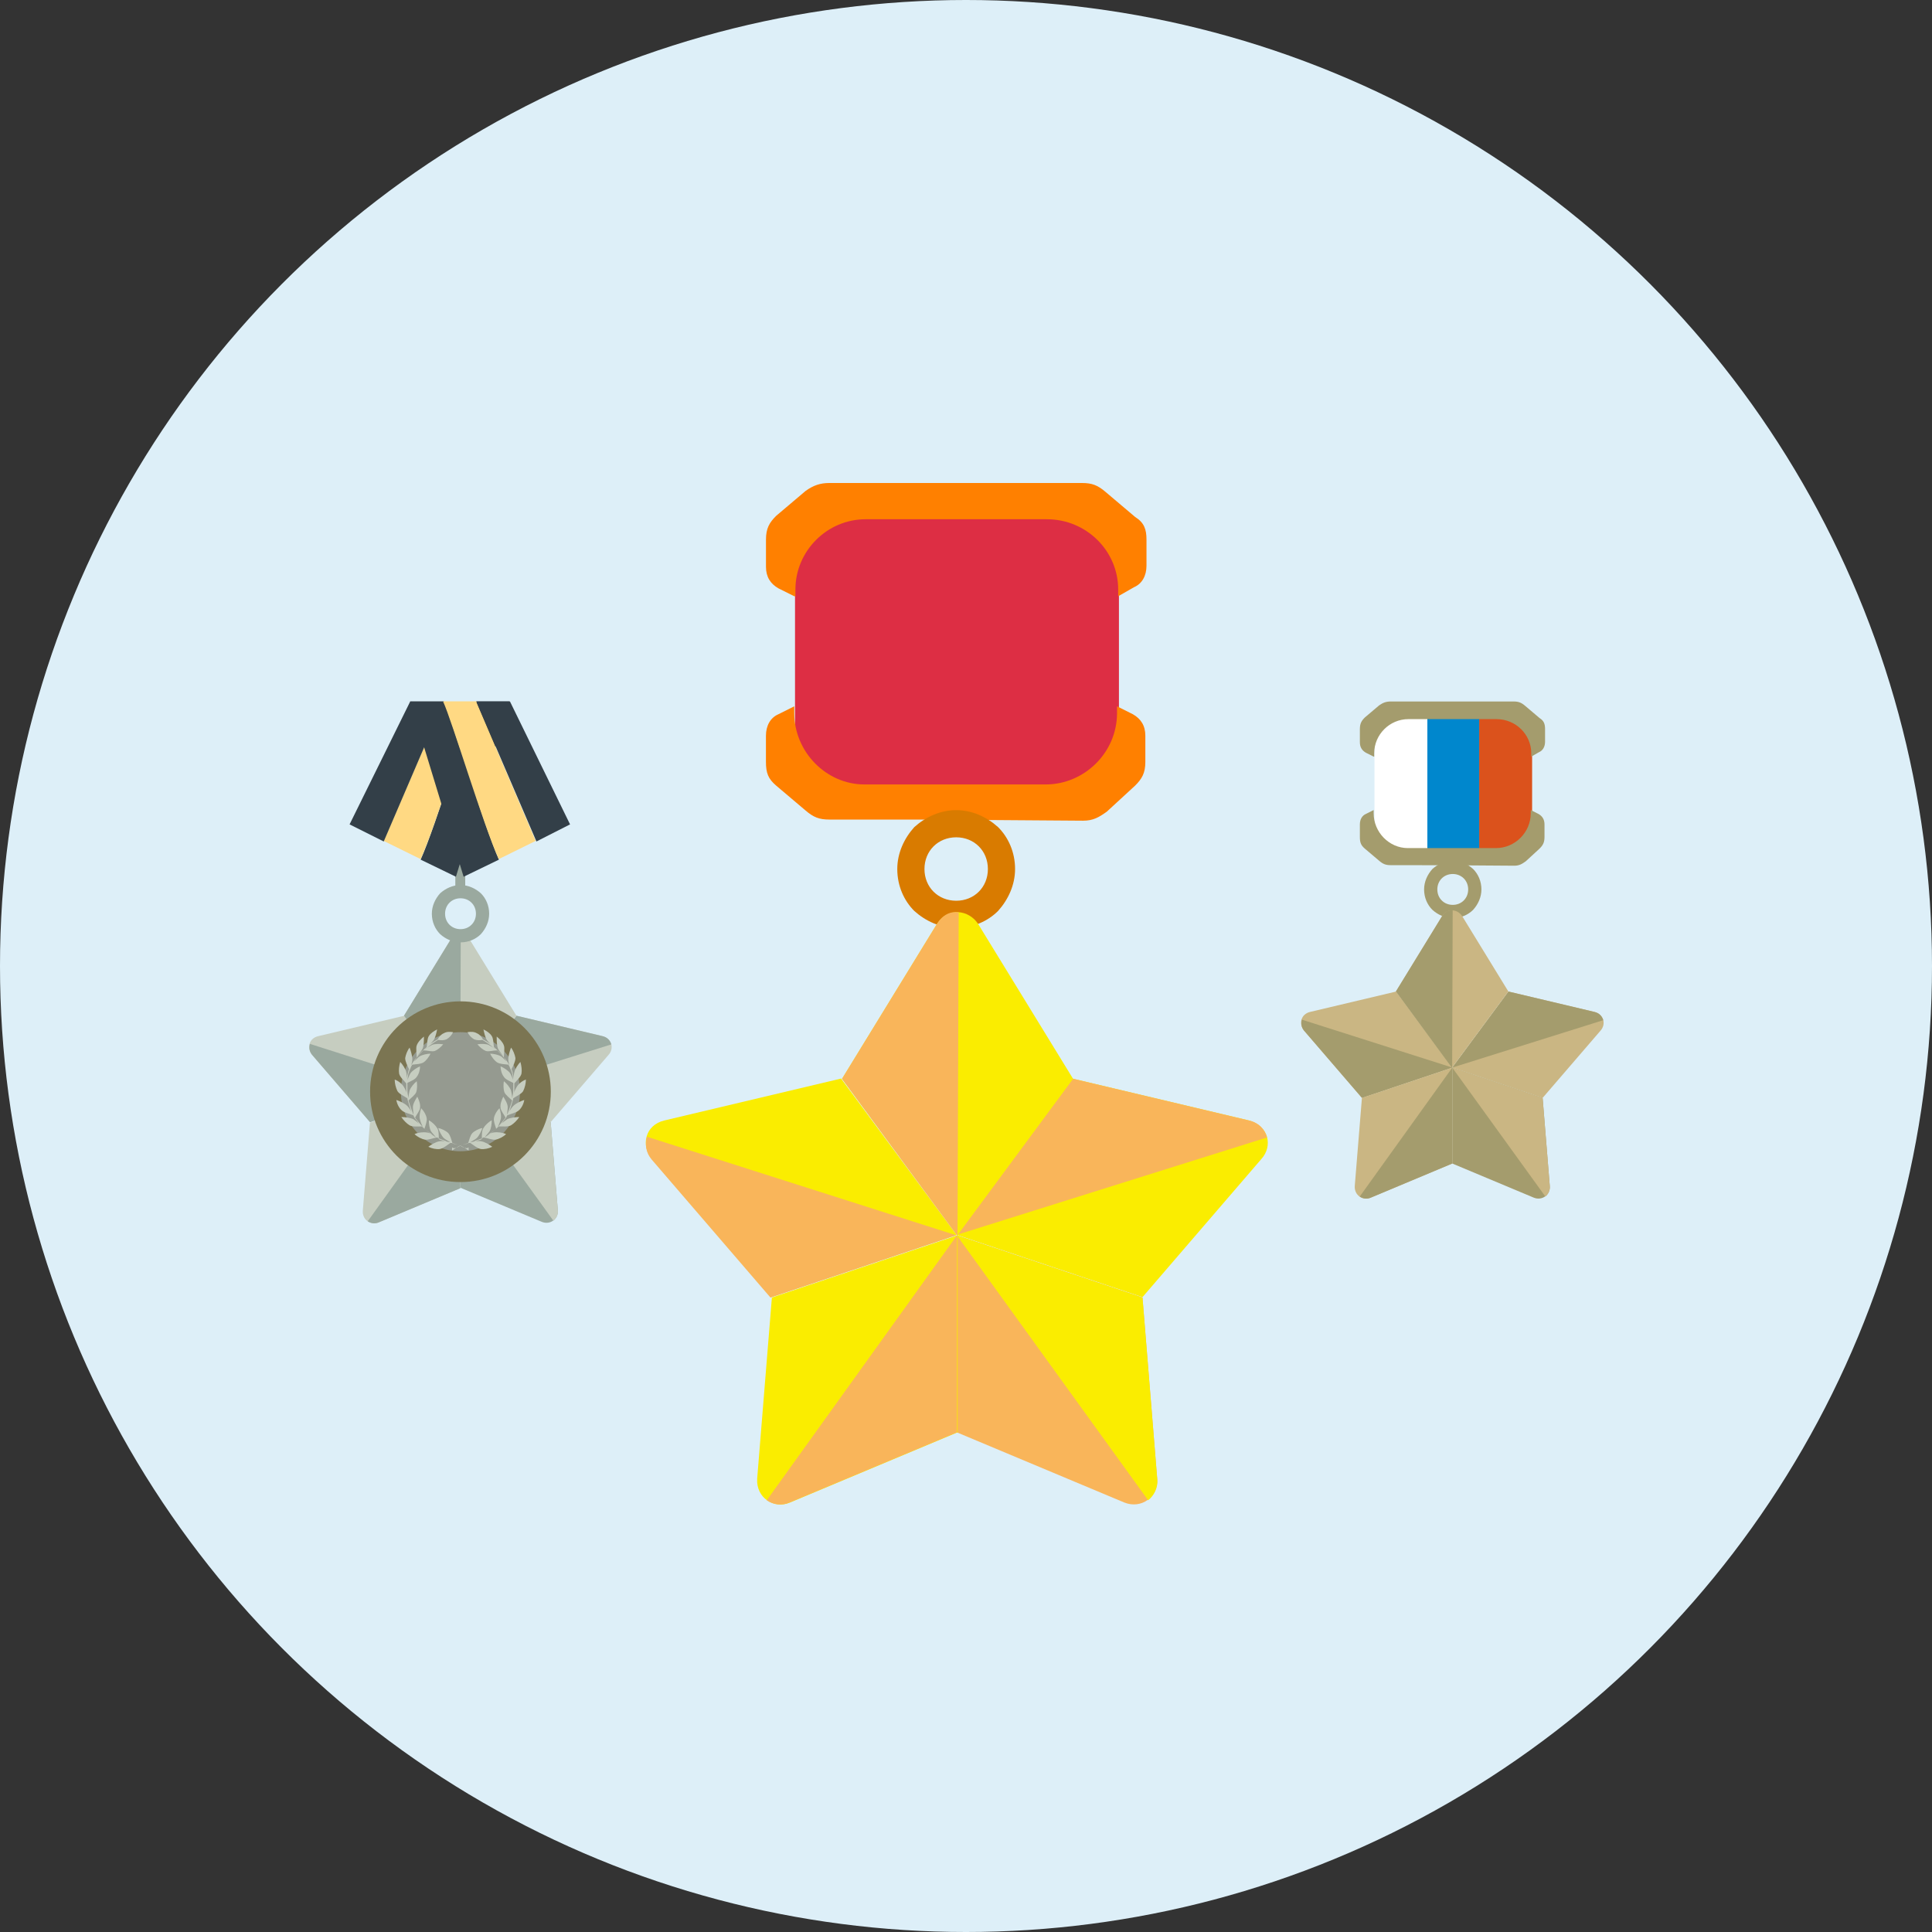 <?xml version="1.0" encoding="UTF-8"?> <svg xmlns="http://www.w3.org/2000/svg" width="100" height="100" viewBox="0 0 100 100" fill="none"><rect x="0" y="0" width="100" height="100" fill="#333333" stroke="none"/> <circle cx="50" cy="50" r="50" fill="#DDEFF8"></circle> <path fill-rule="evenodd" clip-rule="evenodd" d="M42.675 26.701H56.392C57.213 26.701 57.916 27.405 57.916 28.225V39.305C57.916 40.126 57.213 40.829 56.392 40.829H42.675C41.854 40.829 41.15 40.126 41.15 39.305V28.167C41.15 27.346 41.854 26.701 42.675 26.701Z" fill="#DD2E44"></path> <path fill-rule="evenodd" clip-rule="evenodd" d="M42.928 42.42C42.401 42.42 42.108 42.303 41.697 41.952L40.173 40.662C39.763 40.31 39.645 40.017 39.645 39.431V38.083C39.645 37.555 39.88 37.145 40.29 36.969L41.111 36.559V36.91C41.111 38.903 42.752 40.603 44.745 40.603H54.124C56.117 40.603 57.817 38.962 57.817 36.91V36.559L58.638 36.969C59.048 37.203 59.283 37.555 59.283 38.083V39.431C59.283 40.017 59.107 40.31 58.755 40.662L57.29 42.01C56.88 42.303 56.586 42.479 56.059 42.479C46.445 42.42 52.6 42.42 42.928 42.42Z" fill="#FF8000"></path> <path fill-rule="evenodd" clip-rule="evenodd" d="M49.492 41.932C50.312 41.932 51.075 42.284 51.661 42.812C52.188 43.339 52.54 44.101 52.54 44.981C52.54 45.801 52.188 46.563 51.661 47.15C51.133 47.677 50.371 48.029 49.492 48.029C48.671 48.029 47.909 47.677 47.323 47.15C46.795 46.622 46.443 45.86 46.443 44.981C46.443 44.16 46.795 43.398 47.323 42.812C47.909 42.284 48.671 41.932 49.492 41.932ZM50.664 43.808C50.371 43.515 49.961 43.339 49.492 43.339C49.023 43.339 48.612 43.515 48.319 43.808C48.026 44.101 47.85 44.512 47.85 44.981C47.85 45.45 48.026 45.86 48.319 46.153C48.612 46.446 49.023 46.622 49.492 46.622C49.961 46.622 50.371 46.446 50.664 46.153C50.957 45.86 51.133 45.45 51.133 44.981C51.133 44.512 50.957 44.101 50.664 43.808Z" fill="#D97B00"></path> <path fill-rule="evenodd" clip-rule="evenodd" d="M41.112 30.862L40.291 30.452C39.881 30.217 39.647 29.865 39.647 29.338V27.931C39.647 27.345 39.822 27.052 40.174 26.7L41.698 25.41C42.108 25.117 42.46 25 42.929 25H50.901H56.001C56.529 25 56.822 25.117 57.232 25.469L58.756 26.759C59.225 27.052 59.342 27.403 59.342 27.931V29.279C59.342 29.807 59.108 30.217 58.698 30.393L57.877 30.862V30.51C57.877 28.517 56.236 26.876 54.184 26.876H44.805C42.812 26.876 41.171 28.517 41.171 30.51V30.862H41.112Z" fill="#FF8000"></path> <path fill-rule="evenodd" clip-rule="evenodd" d="M59.135 67.16L59.897 76.54C59.956 77.478 59.076 78.123 58.197 77.771L49.521 74.136V63.936L59.135 67.16Z" fill="#F9B55A"></path> <path fill-rule="evenodd" clip-rule="evenodd" d="M59.135 67.16L59.897 76.54C59.956 77.009 59.721 77.419 59.428 77.654L49.521 63.936L59.135 67.16Z" fill="#FAED00"></path> <path fill-rule="evenodd" clip-rule="evenodd" d="M59.135 67.14L49.52 63.916L55.5 55.826L64.645 57.995C65.7 58.288 65.876 59.343 65.29 59.988L59.135 67.14Z" fill="#FAED00"></path> <path fill-rule="evenodd" clip-rule="evenodd" d="M49.52 63.916L55.5 55.826L64.645 57.995C65.173 58.112 65.466 58.464 65.583 58.874L49.52 63.916Z" fill="#F9B55A"></path> <path fill-rule="evenodd" clip-rule="evenodd" d="M39.898 67.14L33.743 59.988C33.157 59.285 33.391 58.23 34.388 57.995L43.533 55.826L49.512 63.916L39.898 67.14Z" fill="#FAED00"></path> <path fill-rule="evenodd" clip-rule="evenodd" d="M39.88 67.162L33.725 60.011C33.432 59.659 33.373 59.248 33.491 58.838L49.495 63.938L39.88 67.162Z" fill="#F9B55A"></path> <path fill-rule="evenodd" clip-rule="evenodd" d="M49.567 74.136L40.891 77.771C40.07 78.123 39.133 77.536 39.191 76.54L39.953 67.16L49.567 63.936V74.136Z" fill="#FAED00"></path> <path fill-rule="evenodd" clip-rule="evenodd" d="M49.537 74.136L40.861 77.771C40.451 77.947 40.04 77.888 39.688 77.654L49.537 63.936V74.136Z" fill="#F9B55A"></path> <path fill-rule="evenodd" clip-rule="evenodd" d="M43.583 55.839L48.507 47.808C49.093 46.929 50.149 47.105 50.618 47.808L55.542 55.839L49.562 63.929L43.583 55.839Z" fill="#FAED00"></path> <path fill-rule="evenodd" clip-rule="evenodd" d="M43.583 55.837L48.507 47.806C48.8 47.337 49.211 47.161 49.621 47.22L49.562 63.986L43.583 55.837Z" fill="#F9B55A"></path> <path fill-rule="evenodd" clip-rule="evenodd" d="M73.881 37.141V43.987H71.884C71.484 43.987 71.142 43.645 71.142 43.245V37.854C71.142 37.455 71.484 37.112 71.884 37.112H73.881V37.141Z" fill="white"></path> <path d="M76.59 37.143H73.88V43.99H76.59V37.143Z" fill="#0087CD"></path> <path fill-rule="evenodd" clip-rule="evenodd" d="M79.302 37.857V43.248C79.302 43.648 78.96 43.99 78.561 43.99H76.564V37.143H78.561C78.96 37.143 79.302 37.457 79.302 37.857Z" fill="#DB521C"></path> <path fill-rule="evenodd" clip-rule="evenodd" d="M71.984 44.781C71.728 44.781 71.585 44.724 71.385 44.553L70.644 43.925C70.444 43.754 70.387 43.611 70.387 43.326V42.67C70.387 42.413 70.501 42.214 70.701 42.128L71.1 41.928V42.099C71.1 43.069 71.899 43.897 72.868 43.897H77.433C78.403 43.897 79.23 43.098 79.23 42.099V41.928L79.629 42.128C79.829 42.242 79.943 42.413 79.943 42.67V43.326C79.943 43.611 79.858 43.754 79.686 43.925L78.973 44.581C78.773 44.724 78.631 44.809 78.374 44.809C73.696 44.781 76.691 44.781 71.984 44.781Z" fill="#A49C6D"></path> <path fill-rule="evenodd" clip-rule="evenodd" d="M75.194 44.553C75.594 44.553 75.965 44.724 76.25 44.981C76.507 45.238 76.678 45.609 76.678 46.037C76.678 46.436 76.507 46.807 76.25 47.092C75.993 47.349 75.622 47.52 75.194 47.52C74.795 47.52 74.424 47.349 74.139 47.092C73.882 46.836 73.711 46.465 73.711 46.037C73.711 45.637 73.882 45.267 74.139 44.981C74.424 44.724 74.795 44.553 75.194 44.553ZM75.765 45.466C75.622 45.324 75.422 45.238 75.194 45.238C74.966 45.238 74.766 45.324 74.624 45.466C74.481 45.609 74.396 45.809 74.396 46.037C74.396 46.265 74.481 46.465 74.624 46.607C74.766 46.75 74.966 46.836 75.194 46.836C75.422 46.836 75.622 46.75 75.765 46.607C75.907 46.465 75.993 46.265 75.993 46.037C75.993 45.809 75.907 45.609 75.765 45.466Z" fill="#A49C6D"></path> <path fill-rule="evenodd" clip-rule="evenodd" d="M71.1 39.162L70.701 38.962C70.501 38.848 70.387 38.677 70.387 38.42V37.735C70.387 37.45 70.472 37.307 70.644 37.136L71.385 36.509C71.585 36.366 71.756 36.309 71.984 36.309H75.864H78.346C78.602 36.309 78.745 36.366 78.945 36.537L79.686 37.165C79.915 37.307 79.972 37.478 79.972 37.735V38.391C79.972 38.648 79.858 38.848 79.658 38.933L79.258 39.162V38.99C79.258 38.021 78.46 37.222 77.461 37.222H72.897C71.927 37.222 71.128 38.021 71.128 38.99V39.162H71.1Z" fill="#A49C6D"></path> <path fill-rule="evenodd" clip-rule="evenodd" d="M79.846 56.828L80.217 61.392C80.246 61.849 79.818 62.163 79.39 61.991L75.168 60.223V55.259L79.846 56.828Z" fill="#A49C6D"></path> <path fill-rule="evenodd" clip-rule="evenodd" d="M79.846 56.828L80.217 61.392C80.246 61.62 80.132 61.82 79.989 61.934L75.168 55.259L79.846 56.828Z" fill="#CAB683"></path> <path fill-rule="evenodd" clip-rule="evenodd" d="M79.846 56.827L75.168 55.258L78.078 51.322L82.528 52.377C83.041 52.52 83.127 53.033 82.842 53.347L79.846 56.827Z" fill="#CAB683"></path> <path fill-rule="evenodd" clip-rule="evenodd" d="M75.168 55.258L78.078 51.322L82.528 52.377C82.785 52.434 82.927 52.605 82.984 52.805L75.168 55.258Z" fill="#A49C6D"></path> <path fill-rule="evenodd" clip-rule="evenodd" d="M70.493 56.827L67.498 53.347C67.213 53.005 67.327 52.491 67.812 52.377L72.262 51.322L75.171 55.258L70.493 56.827Z" fill="#CAB683"></path> <path fill-rule="evenodd" clip-rule="evenodd" d="M70.496 56.827L67.501 53.347C67.358 53.176 67.33 52.976 67.387 52.777L75.175 55.258L70.496 56.827Z" fill="#A49C6D"></path> <path fill-rule="evenodd" clip-rule="evenodd" d="M75.172 60.223L70.95 61.991C70.55 62.163 70.094 61.877 70.122 61.392L70.493 56.828L75.172 55.259V60.223Z" fill="#CAB683"></path> <path fill-rule="evenodd" clip-rule="evenodd" d="M75.171 60.223L70.949 61.991C70.75 62.077 70.55 62.048 70.379 61.934L75.171 55.259V60.223Z" fill="#A49C6D"></path> <path fill-rule="evenodd" clip-rule="evenodd" d="M72.253 51.318L74.649 47.409C74.934 46.981 75.448 47.067 75.676 47.409L78.072 51.318L75.163 55.254L72.253 51.318Z" fill="#CAB683"></path> <path fill-rule="evenodd" clip-rule="evenodd" d="M72.253 51.316L74.649 47.408C74.792 47.18 74.992 47.094 75.191 47.123L75.163 55.282L72.253 51.316Z" fill="#A49C6D"></path> <path fill-rule="evenodd" clip-rule="evenodd" d="M28.503 58.081L28.874 62.645C28.902 63.101 28.474 63.415 28.047 63.244L23.825 61.475V56.512L28.503 58.081Z" fill="#9AA99F"></path> <path fill-rule="evenodd" clip-rule="evenodd" d="M28.503 58.081L28.874 62.645C28.902 62.873 28.788 63.073 28.646 63.187L23.825 56.512L28.503 58.081Z" fill="#C6CDC0"></path> <path fill-rule="evenodd" clip-rule="evenodd" d="M28.503 58.08L23.825 56.511L26.734 52.574L31.184 53.63C31.698 53.772 31.784 54.286 31.498 54.6L28.503 58.08Z" fill="#C6CDC0"></path> <path fill-rule="evenodd" clip-rule="evenodd" d="M23.825 56.511L26.734 52.574L31.184 53.63C31.441 53.687 31.584 53.858 31.641 54.058L23.825 56.511Z" fill="#9AA99F"></path> <path fill-rule="evenodd" clip-rule="evenodd" d="M19.149 58.082L16.154 54.602C15.869 54.26 15.983 53.746 16.468 53.632L20.918 52.577L23.828 56.513L19.149 58.082Z" fill="#C6CDC0"></path> <path fill-rule="evenodd" clip-rule="evenodd" d="M19.153 58.083L16.157 54.602C16.015 54.431 15.986 54.231 16.043 54.032L23.831 56.514L19.153 58.083Z" fill="#9AA99F"></path> <path fill-rule="evenodd" clip-rule="evenodd" d="M23.828 61.501L19.606 63.269C19.206 63.441 18.75 63.155 18.779 62.67L19.149 58.106L23.828 56.537V61.501Z" fill="#C6CDC0"></path> <path fill-rule="evenodd" clip-rule="evenodd" d="M23.828 61.501L19.606 63.269C19.406 63.355 19.206 63.326 19.035 63.212L23.828 56.537V61.501Z" fill="#9AA99F"></path> <path fill-rule="evenodd" clip-rule="evenodd" d="M20.91 52.573L23.306 48.664C23.592 48.237 24.105 48.322 24.333 48.664L26.73 52.573L23.82 56.509L20.91 52.573Z" fill="#C6CDC0"></path> <path fill-rule="evenodd" clip-rule="evenodd" d="M20.91 52.572L23.306 48.663C23.449 48.435 23.649 48.35 23.848 48.378L23.82 56.537L20.91 52.572Z" fill="#9AA99F"></path> <path d="M23.833 60.386C25.975 60.386 27.712 58.649 27.712 56.506C27.712 54.364 25.975 52.627 23.833 52.627C21.69 52.627 19.953 54.364 19.953 56.506C19.953 58.649 21.69 60.386 23.833 60.386Z" fill="#959A90" stroke="#7B7552" stroke-width="1.595" stroke-miterlimit="10"></path> <path d="M23.995 59.387C23.967 59.387 23.939 59.358 23.91 59.358C23.881 59.358 23.881 59.358 23.881 59.33C23.881 59.33 23.853 59.33 23.853 59.301C23.796 59.273 23.739 59.273 23.682 59.244C23.625 59.244 23.596 59.216 23.539 59.216C23.511 59.216 23.453 59.187 23.425 59.187C23.368 59.016 23.311 58.759 23.197 58.645C23.083 58.531 22.854 58.417 22.683 58.389C22.74 58.56 22.854 58.788 22.968 58.902C23.054 58.987 23.197 59.045 23.311 59.13C23.168 59.102 22.797 59.016 22.712 58.959C22.712 58.759 22.712 58.503 22.626 58.389C22.541 58.246 22.369 58.075 22.198 57.989C22.198 58.16 22.227 58.417 22.312 58.56C22.369 58.645 22.484 58.759 22.569 58.873C22.484 58.816 22.17 58.617 21.97 58.417C22.027 58.246 22.113 58.018 22.084 57.875C22.056 57.704 21.942 57.504 21.799 57.361C21.742 57.533 21.685 57.789 21.742 57.961C21.77 58.075 21.828 58.217 21.884 58.331C21.77 58.217 21.542 57.932 21.485 57.846C21.571 57.675 21.742 57.476 21.742 57.333C21.77 57.162 21.685 56.934 21.599 56.763C21.514 56.905 21.371 57.133 21.371 57.304C21.371 57.419 21.4 57.561 21.4 57.704C21.371 57.618 21.228 57.247 21.143 56.962C21.285 56.819 21.485 56.677 21.542 56.534C21.599 56.363 21.599 56.135 21.571 55.964C21.428 56.078 21.257 56.278 21.2 56.449C21.171 56.563 21.143 56.705 21.143 56.848C21.114 56.705 21.086 56.563 21.086 56.392C21.086 56.278 21.086 56.163 21.086 56.049C21.257 55.964 21.485 55.878 21.571 55.736C21.685 55.593 21.742 55.365 21.742 55.194C21.599 55.251 21.371 55.393 21.257 55.536C21.2 55.621 21.143 55.764 21.086 55.907C21.114 55.793 21.114 55.678 21.143 55.564C21.143 55.536 21.171 55.507 21.171 55.479C21.171 55.45 21.2 55.422 21.2 55.393C21.228 55.336 21.257 55.279 21.285 55.194C21.314 55.165 21.314 55.136 21.343 55.108C21.542 55.079 21.77 55.079 21.913 54.994C22.056 54.908 22.198 54.709 22.284 54.537C22.113 54.537 21.856 54.594 21.713 54.68C21.628 54.737 21.542 54.851 21.428 54.937C21.457 54.908 21.485 54.851 21.514 54.823C21.628 54.651 21.77 54.509 21.913 54.366C22.113 54.366 22.369 54.452 22.512 54.395C22.655 54.338 22.826 54.195 22.94 54.052C22.769 54.024 22.512 54.024 22.369 54.081C22.255 54.138 22.113 54.224 21.999 54.309C22.027 54.281 22.056 54.252 22.084 54.252C22.284 54.081 22.484 53.938 22.683 53.824C22.826 53.853 22.968 53.853 23.111 53.796C23.254 53.71 23.368 53.596 23.453 53.425C23.282 53.396 23.111 53.396 22.968 53.482C22.826 53.539 22.712 53.682 22.655 53.796C22.541 53.853 22.455 53.91 22.369 53.967C22.312 53.995 22.227 54.052 22.17 54.109C22.284 54.024 22.398 53.91 22.455 53.824C22.541 53.682 22.598 53.425 22.626 53.282C22.455 53.368 22.284 53.482 22.198 53.624C22.113 53.739 22.113 54.024 22.084 54.195L22.056 54.224C21.884 54.366 21.742 54.509 21.599 54.68C21.685 54.537 21.828 54.395 21.884 54.252C21.942 54.081 21.942 53.824 21.942 53.653C21.799 53.767 21.628 53.938 21.571 54.109C21.514 54.252 21.571 54.537 21.571 54.737C21.542 54.766 21.514 54.794 21.485 54.823C21.4 54.937 21.343 55.022 21.285 55.136C21.314 55.022 21.343 54.937 21.343 54.823C21.343 54.651 21.257 54.366 21.2 54.224C21.086 54.366 21 54.594 20.972 54.766C20.972 54.937 21.086 55.165 21.171 55.336C21.171 55.365 21.143 55.393 21.143 55.422C21.143 55.45 21.114 55.479 21.114 55.536C21.086 55.65 21.057 55.736 21.057 55.85C21.057 55.736 21.057 55.593 21.029 55.507C21 55.336 20.829 55.079 20.715 54.965C20.658 55.165 20.629 55.393 20.658 55.564C20.686 55.736 20.915 55.935 21.029 56.078C21.029 56.163 21.029 56.249 21.029 56.363C21.029 56.449 21.029 56.534 21.057 56.62C21.029 56.506 20.972 56.363 20.915 56.278C20.829 56.106 20.601 55.935 20.43 55.878C20.43 56.078 20.487 56.306 20.572 56.477C20.658 56.62 20.915 56.734 21.086 56.848C21.086 56.905 21.114 56.991 21.143 57.076C21.171 57.19 21.228 57.361 21.285 57.533C21.228 57.419 21.143 57.304 21.086 57.247C20.943 57.105 20.686 56.991 20.515 56.934C20.544 57.133 20.658 57.361 20.8 57.476C20.915 57.59 21.2 57.647 21.4 57.732C21.428 57.818 21.485 57.904 21.542 57.961C21.599 58.018 21.628 58.103 21.685 58.16C21.599 58.075 21.485 57.989 21.4 57.932C21.228 57.846 20.943 57.818 20.772 57.818C20.886 57.989 21.057 58.16 21.2 58.246C21.343 58.331 21.628 58.303 21.828 58.303C21.884 58.331 21.942 58.417 21.999 58.446C22.084 58.531 22.227 58.617 22.398 58.731C22.284 58.674 22.17 58.617 22.084 58.617C21.913 58.588 21.628 58.617 21.457 58.702C21.599 58.845 21.828 58.959 21.999 58.987C22.17 59.016 22.427 58.902 22.626 58.873C22.712 58.931 22.797 58.959 22.883 58.987C22.968 59.016 23.054 59.045 23.111 59.073C22.997 59.073 22.854 59.045 22.74 59.073C22.569 59.102 22.312 59.244 22.17 59.358C22.341 59.444 22.598 59.501 22.769 59.472C22.94 59.444 23.14 59.273 23.311 59.159H23.339H23.368C23.482 59.187 23.596 59.216 23.682 59.244C23.739 59.273 23.796 59.273 23.824 59.301H23.853C23.853 59.301 23.881 59.301 23.881 59.33C23.91 59.33 23.938 59.358 23.967 59.358C24.053 59.415 24.138 59.472 24.224 59.529C24.224 59.529 24.224 59.529 24.252 59.558V59.387C24.167 59.472 24.081 59.415 23.995 59.387Z" fill="#C6CDC0"></path> <path d="M23.655 59.386C23.684 59.386 23.712 59.358 23.741 59.358C23.769 59.358 23.769 59.358 23.769 59.329C23.769 59.329 23.798 59.329 23.798 59.301C23.855 59.272 23.912 59.272 23.969 59.243C24.026 59.243 24.055 59.215 24.112 59.215C24.14 59.215 24.197 59.187 24.226 59.187C24.283 59.015 24.34 58.759 24.454 58.645C24.568 58.53 24.796 58.416 24.967 58.388C24.91 58.559 24.796 58.787 24.682 58.901C24.597 58.987 24.454 59.044 24.34 59.129C24.482 59.101 24.853 59.015 24.939 58.958C24.939 58.759 24.939 58.502 25.024 58.388C25.11 58.245 25.281 58.074 25.452 57.988C25.452 58.16 25.424 58.416 25.338 58.559C25.281 58.645 25.167 58.759 25.081 58.873C25.167 58.816 25.481 58.616 25.681 58.416C25.623 58.245 25.538 58.017 25.567 57.874C25.595 57.703 25.709 57.503 25.852 57.361C25.909 57.532 25.966 57.789 25.909 57.96C25.88 58.074 25.823 58.217 25.766 58.331C25.88 58.217 26.108 57.931 26.166 57.846C26.08 57.675 25.909 57.475 25.909 57.332C25.88 57.161 25.966 56.933 26.051 56.762C26.137 56.904 26.28 57.133 26.28 57.304C26.28 57.418 26.251 57.56 26.251 57.703C26.28 57.617 26.422 57.247 26.508 56.961C26.365 56.819 26.166 56.676 26.108 56.533C26.051 56.362 26.051 56.134 26.08 55.963C26.223 56.077 26.394 56.277 26.451 56.448C26.479 56.562 26.508 56.705 26.508 56.847C26.536 56.705 26.565 56.562 26.565 56.391C26.565 56.277 26.565 56.163 26.565 56.049C26.394 55.963 26.166 55.877 26.08 55.735C25.966 55.592 25.909 55.364 25.909 55.193C26.051 55.25 26.28 55.392 26.394 55.535C26.451 55.621 26.508 55.763 26.565 55.906C26.536 55.792 26.536 55.678 26.508 55.564C26.508 55.535 26.479 55.507 26.479 55.478C26.479 55.45 26.451 55.421 26.451 55.392C26.422 55.335 26.394 55.278 26.365 55.193C26.337 55.164 26.337 55.136 26.308 55.107C26.108 55.079 25.88 55.079 25.738 54.993C25.595 54.907 25.452 54.708 25.367 54.537C25.538 54.537 25.795 54.594 25.937 54.679C26.023 54.736 26.108 54.85 26.223 54.936C26.194 54.907 26.166 54.85 26.137 54.822C26.023 54.651 25.88 54.508 25.738 54.365C25.538 54.365 25.281 54.451 25.139 54.394C24.996 54.337 24.825 54.194 24.711 54.052C24.882 54.023 25.139 54.023 25.281 54.08C25.395 54.137 25.538 54.223 25.652 54.308C25.623 54.28 25.595 54.251 25.567 54.251C25.367 54.08 25.167 53.938 24.967 53.824C24.825 53.852 24.682 53.852 24.54 53.795C24.397 53.709 24.283 53.595 24.197 53.424C24.368 53.396 24.54 53.396 24.682 53.481C24.825 53.538 24.939 53.681 24.996 53.795C25.11 53.852 25.196 53.909 25.281 53.966C25.338 53.995 25.424 54.052 25.481 54.109C25.367 54.023 25.253 53.909 25.196 53.824C25.11 53.681 25.053 53.424 25.024 53.282C25.196 53.367 25.367 53.481 25.452 53.624C25.538 53.738 25.538 54.023 25.567 54.194L25.595 54.223C25.766 54.365 25.909 54.508 26.051 54.679C25.966 54.537 25.823 54.394 25.766 54.251C25.709 54.08 25.709 53.824 25.709 53.652C25.852 53.766 26.023 53.938 26.08 54.109C26.137 54.251 26.08 54.537 26.08 54.736C26.108 54.765 26.137 54.793 26.166 54.822C26.251 54.936 26.308 55.022 26.365 55.136C26.337 55.022 26.308 54.936 26.308 54.822C26.308 54.651 26.394 54.365 26.451 54.223C26.565 54.365 26.651 54.594 26.679 54.765C26.679 54.936 26.565 55.164 26.479 55.335C26.479 55.364 26.508 55.392 26.508 55.421C26.508 55.45 26.536 55.478 26.536 55.535C26.565 55.649 26.593 55.735 26.593 55.849C26.593 55.735 26.593 55.592 26.622 55.507C26.651 55.335 26.822 55.079 26.936 54.965C26.993 55.164 27.021 55.392 26.993 55.564C26.964 55.735 26.736 55.934 26.622 56.077C26.622 56.163 26.622 56.248 26.622 56.362C26.622 56.448 26.622 56.533 26.593 56.619C26.622 56.505 26.679 56.362 26.736 56.277C26.822 56.106 27.05 55.934 27.221 55.877C27.221 56.077 27.164 56.305 27.078 56.477C26.993 56.619 26.736 56.733 26.565 56.847C26.565 56.904 26.536 56.99 26.508 57.075C26.479 57.19 26.422 57.361 26.365 57.532C26.422 57.418 26.508 57.304 26.565 57.247C26.707 57.104 26.964 56.99 27.135 56.933C27.107 57.133 26.993 57.361 26.85 57.475C26.736 57.589 26.451 57.646 26.251 57.732C26.223 57.817 26.166 57.903 26.108 57.96C26.051 58.017 26.023 58.102 25.966 58.16C26.051 58.074 26.166 57.988 26.251 57.931C26.422 57.846 26.707 57.817 26.879 57.817C26.765 57.988 26.593 58.16 26.451 58.245C26.308 58.331 26.023 58.302 25.823 58.302C25.766 58.331 25.709 58.416 25.652 58.445C25.567 58.53 25.424 58.616 25.253 58.73C25.367 58.673 25.481 58.616 25.567 58.616C25.738 58.587 26.023 58.616 26.194 58.702C26.051 58.844 25.823 58.958 25.652 58.987C25.481 59.015 25.224 58.901 25.024 58.873C24.939 58.93 24.853 58.958 24.768 58.987C24.682 59.015 24.597 59.044 24.54 59.072C24.654 59.072 24.796 59.044 24.91 59.072C25.081 59.101 25.338 59.243 25.481 59.358C25.31 59.443 25.053 59.5 24.882 59.472C24.711 59.443 24.511 59.272 24.34 59.158H24.311H24.283C24.169 59.187 24.055 59.215 23.969 59.243C23.912 59.272 23.855 59.272 23.826 59.301H23.798C23.798 59.301 23.769 59.301 23.769 59.329C23.741 59.329 23.712 59.358 23.684 59.358C23.598 59.415 23.512 59.472 23.427 59.529C23.427 59.529 23.427 59.529 23.398 59.557V59.386C23.484 59.472 23.57 59.415 23.655 59.386Z" fill="#C6CDC0"></path> <path d="M24.08 46.127C24.08 46.269 23.966 46.383 23.824 46.383C23.681 46.383 23.567 46.269 23.567 46.127V44.187C23.567 44.044 23.681 43.93 23.824 43.93C23.966 43.93 24.08 44.044 24.08 44.187V46.127Z" fill="#9AA99F"></path> <path fill-rule="evenodd" clip-rule="evenodd" d="M23.836 45.81C24.235 45.81 24.606 45.982 24.891 46.238C25.148 46.495 25.319 46.866 25.319 47.294C25.319 47.693 25.148 48.064 24.891 48.349C24.635 48.606 24.264 48.777 23.836 48.777C23.436 48.777 23.066 48.606 22.78 48.349C22.524 48.093 22.352 47.722 22.352 47.294C22.352 46.895 22.524 46.524 22.78 46.238C23.066 45.982 23.436 45.81 23.836 45.81ZM24.406 46.723C24.264 46.581 24.064 46.495 23.836 46.495C23.608 46.495 23.408 46.581 23.265 46.723C23.123 46.866 23.037 47.066 23.037 47.294C23.037 47.522 23.123 47.722 23.265 47.864C23.408 48.007 23.608 48.093 23.836 48.093C24.064 48.093 24.264 48.007 24.406 47.864C24.549 47.722 24.635 47.522 24.635 47.294C24.635 47.066 24.549 46.866 24.406 46.723Z" fill="#9AA99F"></path> <path d="M26.366 36.308L23.599 45.38L21.773 44.495C22.572 42.727 24.198 37.278 24.655 36.308H26.366Z" fill="#333F48"></path> <path d="M22.969 36.309H24.68C24.195 37.279 22.569 42.727 21.771 44.467L19.859 43.526L22.969 36.309Z" fill="#FFD983"></path> <path d="M18.094 42.67L21.232 36.309H22.972L19.862 43.555L18.094 42.67Z" fill="#333F48"></path> <path d="M21.23 36.309L23.997 45.38L25.823 44.496C25.053 42.727 23.398 37.279 22.971 36.309H21.23Z" fill="#333F48"></path> <path d="M24.645 36.309H22.934C23.39 37.279 25.016 42.727 25.815 44.467L27.726 43.526L24.645 36.309Z" fill="#FFD983"></path> <path d="M29.506 42.67L26.396 36.308H24.656L27.766 43.554L29.506 42.67Z" fill="#333F48"></path> </svg> 
